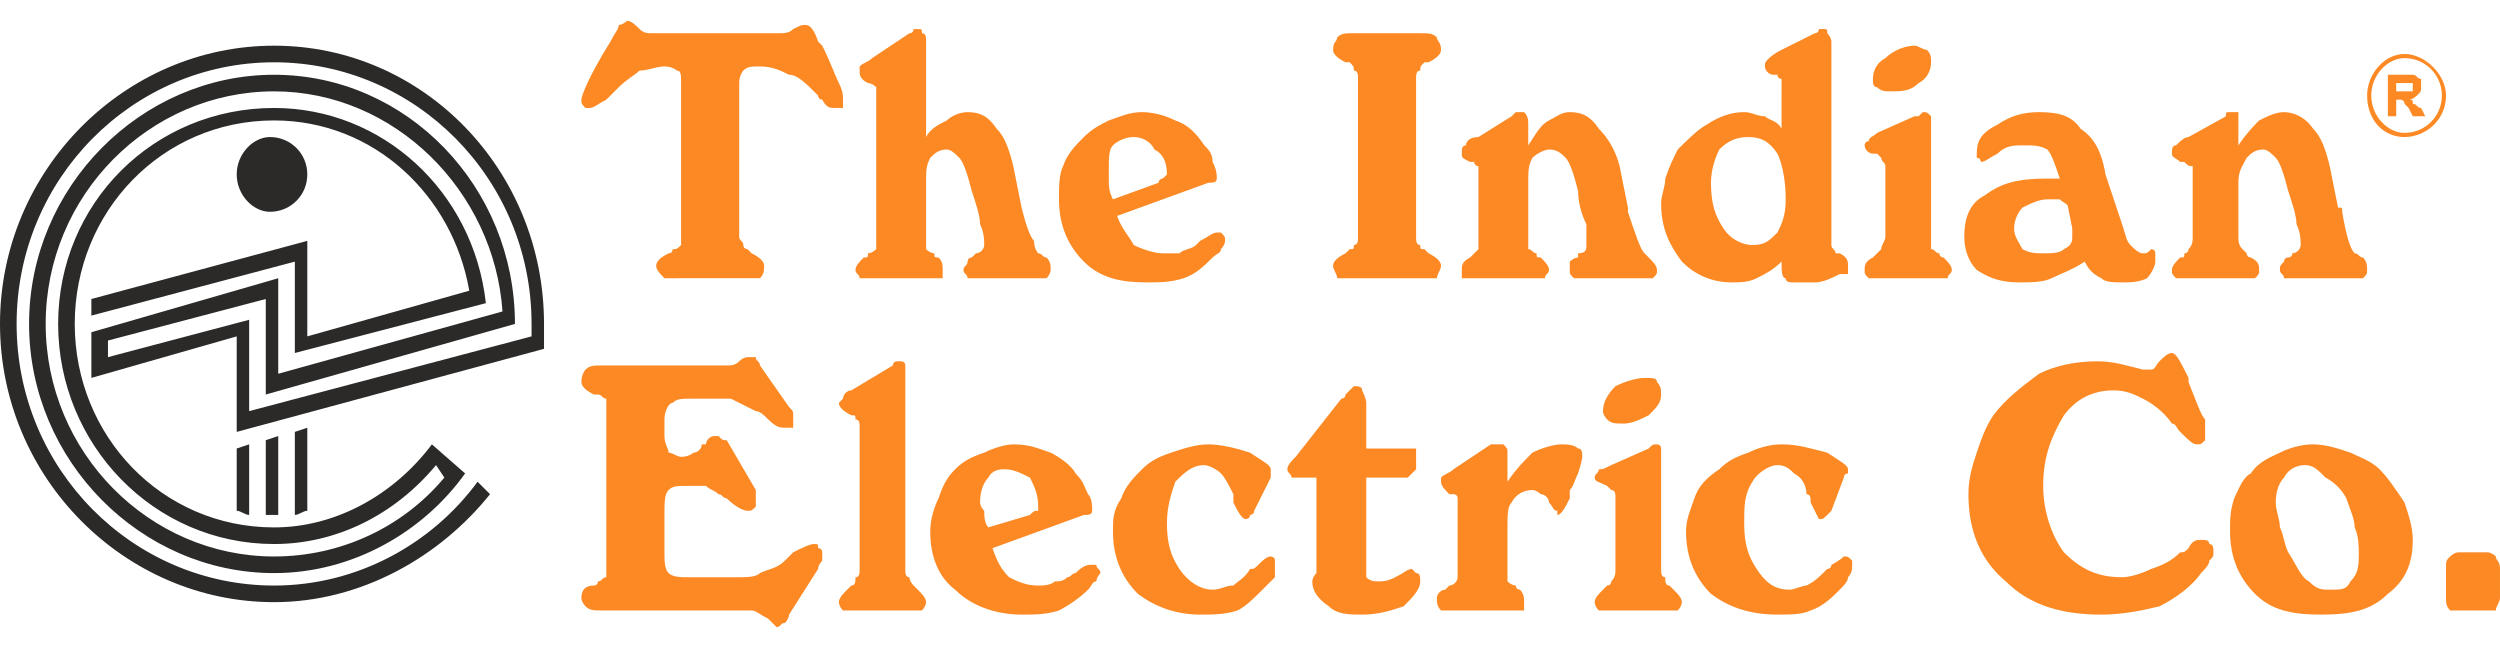 <svg xmlns="http://www.w3.org/2000/svg" xml:space="preserve" width="602" height="156" style="shape-rendering:geometricPrecision;text-rendering:geometricPrecision;image-rendering:optimizeQuality;fill-rule:evenodd;clip-rule:evenodd" version="1.1" viewBox="0 0 602 156"><defs><style type="text/css">.fil0{fill:none}.fil1{fill:#2b2a29}.fil2,.fil3{fill:#fc8924}.fil3{fill-rule:nonzero}</style></defs><g id="Layer_x0020_1"><path d="M0 0h602v156H0z" class="fil0"/><g id="_2928095549056"><path d="M105 112c-10 12-24 19-39 19-29 0-52-24-52-53s23-52 52-52c26 0 48 20 51 47L71 85V63L22 76v-4l52-14v23l39-11c-4-23-23-41-47-41-27 0-48 22-48 49s21 49 48 49c15 0 29-8 38-20l8 7c-10 14-27 24-46 24-32 0-59-27-59-60s27-60 59-60 58 27 58 60L64 95V72L26 82v4l34-9v22l68-18v-3c0-35-28-63-62-63S4 43 4 78s28 63 62 63c20 0 38-10 49-25l3 3c-12 15-31 26-52 26-36 0-66-30-66-67s30-67 66-67 65 30 65 67v6l-74 20V81L22 91V80l45-13v23l54-15c-2-29-26-53-55-53-30 0-55 25-55 56s25 56 55 56c16 0 31-7 41-19l-2-3zm-48-4v15c1 0 2 1 3 1v-17l-3 1zm9 16h-2v-18l3-1v19h-1zm8-1c-1 0-2 1-3 1v-20l3-1v20zm-9-90c5 0 9 4 9 9s-4 9-9 9c-4 0-8-4-8-9s4-9 8-9z" class="fil1"/><g><g><path d="M579 13c5 0 10 5 10 10 0 6-5 10-10 10s-9-4-9-10c0-5 4-10 9-10zm0 1c5 0 9 4 9 9s-4 9-9 9c-4 0-8-4-8-9s4-9 8-9z" class="fil2"/><path d="M575 28V18h6c1 0 1 1 2 1v2c0 1 0 1-1 2 0 0-1 1-2 1 1 0 1 0 1 1 1 0 1 1 2 1l1 2h-3l-1-2-1-1c0-1-1-1-1-1h-1v4h-2zm2-6h4v-2h-4v2z" class="fil3"/></g><path d="M528 43v-3c-1 0-1 0-2-1h-1c-1-1-2-1-2-2s0-2 1-2c1-1 2-2 3-2l9-5c0-1 0-1 1-1h2v8c2-3 4-5 5-6 2-1 4-2 6-2s5 1 7 4c2 2 3 5 4 9l2 10c1 0 1 0 1 1 1 6 2 9 3 10 1 0 1 1 2 1 1 1 1 2 1 3s0 1-1 2h-19c0-1-1-1-1-2s0-1 1-2c0 0 0-1 1-1 0 0 1 0 1-1 1 0 2-1 2-2s0-3-1-5c0-2-1-5-2-8-1-4-2-7-3-8s-2-2-3-2c-2 0-3 1-4 2-1 2-2 3-2 6v13c0 1 0 2 1 3l1 1c0 1 1 1 1 1 2 1 2 2 2 3s0 1-1 2h-19c-1-1-1-1-1-2s1-2 2-3c1 0 1 0 1-1 1 0 1-1 1-1 1-1 1-2 1-3V43zm-26 20c-3 2-6 3-8 4s-5 1-8 1c-4 0-7-1-10-3-2-2-3-5-3-8 0-4 1-8 5-10 4-3 8-4 15-4h3c-1-3-2-6-3-7-2-1-3-1-6-1-2 0-4 0-6 2-2 1-3 2-4 2 0 0 0-1-1-1v-1c0-3 1-5 5-7 3-2 6-3 10-3 5 0 8 1 10 4 3 2 5 5 6 11l4 12c1 3 1 4 2 5s2 2 3 2 1 0 2-1c0 0 1 0 1 1v2c0 1-1 3-2 4-2 1-4 1-6 1s-4 0-5-1c-2-1-3-2-4-4zm-4-13c0-1-1-1-2-2h-3c-2 0-4 1-6 2-1 1-2 3-2 5s1 3 2 5c2 1 3 1 5 1s4 0 5-1c2-1 2-2 2-3v-2l-1-5zm-44-10c0-1-1-1-1-2l-1-1h-1c-1 0-2-1-2-2 0 0 0-1 1-1 0-1 1-1 2-2l9-4h1l1-1c1 0 1 0 2 1v32c1 0 1 1 2 1 0 0 0 1 1 1 1 1 2 2 2 3s-1 1-1 2h-19c-1-1-1-1-1-2s0-2 2-3l1-1 1-1c0-1 1-2 1-3V40zm1-18c-1 0-2 0-3-1-1 0-1-1-1-2 0-2 1-4 3-5 2-2 5-3 7-3 1 0 2 1 3 1 1 1 1 2 1 3 0 2-1 4-3 5-2 2-4 2-7 2zm-26 0v-3s-1 0-1-1h-1c-1 0-2-1-2-2s0-1 1-2c0 0 1-1 3-2l8-4c1 0 1-1 1-1h1c1 0 1 0 1 1 0 0 1 1 1 2v49c0 1 1 1 1 2h1c2 1 2 2 2 3v2h-2c-2 1-4 2-6 2h-5c-1 0-2 0-2-1-1 0-1-2-1-4-2 2-4 3-6 4s-4 1-6 1c-5 0-9-2-12-5-3-4-5-8-5-14 0-2 1-4 1-6 1-3 2-5 3-7 2-2 5-5 7-6 3-2 6-3 9-3 2 0 3 1 5 1 1 1 3 1 4 3v-9zm-17 22c0 5 1 8 3 11s5 4 7 4c3 0 4-1 6-3 1-2 2-4 2-8 0-5-1-9-2-11-2-3-4-4-7-4s-5 1-7 3c-1 2-2 5-2 8zm-56-1v-3s-1 0-1-1h-1c-2-1-2-1-2-2s0-2 1-2c0-1 1-2 3-2l8-5 1-1h2c1 1 1 2 1 3v5c2-3 3-5 5-6s3-2 5-2c3 0 5 1 7 4 2 2 4 5 5 9l2 10v1c2 6 3 9 4 10l1 1c1 1 2 2 2 3s0 1-1 2h-19c-1-1-1-1-1-2v-2s1-1 2-1v-1c2 0 2-1 2-2v-5c-1-2-2-5-2-8-1-4-2-7-3-8s-2-2-4-2c-1 0-3 1-4 2-1 2-1 3-1 6v16c1 0 1 1 2 1 0 1 0 1 1 1 1 1 2 2 2 3s-1 1-1 2h-20v-2c0-1 0-2 2-3l1-1 1-1V43zm-30 24h-4c0-1-1-2-1-3s1-2 3-3l1-1c1 0 1 0 1-1 1 0 1-1 1-2V19c0-1 0-2-1-2 0-1 0-1-1-2h-1c-2-1-3-2-3-3 0-2 1-2 1-3 1-1 2-1 4-1h16c2 0 3 0 4 1 0 1 1 1 1 3 0 1-1 2-3 3h-1c-1 1-1 1-1 2-1 0-1 1-1 2v38c0 1 0 2 1 2 0 1 0 1 1 1l1 1c2 1 3 2 3 3s-1 2-1 3h-20zm-57-15c1 3 3 5 4 7 2 1 5 2 7 2h4c1-1 3-1 4-2l1-1c2-1 3-2 4-2h1c1 1 1 1 1 2 0 0 0 1-1 2 0 1-1 1-2 2-2 2-4 4-7 5s-6 1-9 1c-6 0-11-1-15-5s-6-9-6-15c0-3 0-6 1-8 1-3 3-5 5-7s4-3 6-4c3-1 5-2 8-2s6 1 8 2c3 1 5 3 7 6 1 1 2 2 2 4 1 2 1 3 1 4s-1 1-2 1l-22 8zm-1-4 11-4c0-1 1-1 1-1l1-1c0-3-1-5-3-6-1-2-3-3-5-3s-4 1-5 2-1 3-1 6v2c0 2 0 3 1 5zm-45 9v3s1 1 2 1c0 1 0 1 1 1 1 1 1 2 1 3v2h-20c0-1-1-1-1-2s1-2 2-3c1 0 1 0 1-1 1 0 2-1 2-1V21s-1-1-2-1c-2-1-2-2-2-3v-1c1-1 2-1 3-2l9-6c1 0 1-1 1-1h1c1 0 1 0 1 1 1 0 1 1 1 2v23c1-2 3-3 5-4 1-1 3-2 5-2 3 0 5 1 7 4 2 2 3 5 4 9l2 10c1 4 2 7 3 8 0 2 1 3 1 3 1 0 1 1 2 1 1 1 1 2 1 3 0 0 0 1-1 2h-19c0-1-1-1-1-2s1-1 1-2c0 0 0-1 1-1l1-1c1 0 2-1 2-2s0-3-1-5c0-2-1-5-2-8-1-4-2-7-3-8s-2-2-3-2c-2 0-3 1-4 2-1 2-1 3-1 6v13zm-60 10h-3c-1-1-2-2-2-3s1-2 3-3c1 0 1-1 1-1 1 0 1 0 2-1V20c0-2 0-3-1-3 0 0-1-1-3-1s-4 1-6 1c-1 1-3 2-5 4l-3 3c-2 1-3 2-4 2h-1c-1-1-1-1-1-2s2-6 7-14c1-2 2-3 2-4 1 0 2-1 2-1 1 0 2 1 3 2s2 1 3 1h30c2 0 3 0 4-1 2-1 2-1 3-1s2 1 3 4l1 1c2 4 3 7 4 9s1 3 1 4v2h-2c-1 0-2 0-3-2-1 0-1-1-1-1-3-3-5-5-7-5-2-1-4-2-7-2-2 0-3 0-4 1 0 0-1 1-1 3v37c0 1 1 1 1 2s1 1 1 1l1 1c2 1 3 2 3 3s0 2-1 3h-20zM302 123c0 1-1 1-1 1 0 1-1 1-1 1-1 0-2-2-3-4v-2c-1-2-2-4-3-5s-3-2-4-2c-3 0-5 2-7 4-1 3-2 6-2 10 0 5 1 8 3 11s5 5 8 5c2 0 3-1 5-1 1-1 3-2 4-4 1 0 1 0 2-1s2-2 3-2c0 0 1 0 1 1v4l-3 3c-2 2-4 4-6 5-3 1-6 1-9 1-6 0-11-2-15-5-4-4-6-9-6-15 0-3 0-5 2-8 1-3 3-5 5-7s4-3 7-4 6-2 9-2 7 1 10 2c3 2 5 3 5 4v2l-4 8zm-63 9c1 3 2 5 4 7 2 1 4 2 7 2 1 0 3 0 4-1 1 0 2 0 3-1 1 0 1-1 2-1 2-2 3-2 4-2h1c0 1 1 1 1 2 0 0-1 1-1 2-1 0-1 1-2 2-2 2-5 4-7 5-3 1-6 1-9 1-6 0-12-2-16-6-4-3-6-8-6-14 0-3 1-6 2-8 1-3 2-5 4-7s4-3 7-4c2-1 5-2 7-2 4 0 6 1 9 2 2 1 5 3 6 5 2 2 2 3 3 5 1 1 1 3 1 4s-1 1-2 1l-22 8zm-1-5 10-3c1-1 1-1 2-1v-1c0-3-1-5-2-7-2-1-4-2-6-2-1 0-3 0-4 2-1 1-2 3-2 6 0 0 0 1 1 2 0 1 0 3 1 4zm-31-24c0-1 0-2-1-2 0-1 0-1-1-1-2-1-3-2-3-3l1-1c0-1 1-2 2-2l10-6s0-1 1-1h1s1 0 1 1v49c0 1 0 2 1 2 0 1 1 2 1 2l1 1c1 1 2 2 2 3 0 0 0 1-1 2h-19c-1-1-1-2-1-2 0-1 1-2 2-3l1-1c1 0 1-1 1-2 1 0 1-1 1-2v-34zm-62 44c-2 0-3 0-4-1 0 0-1-1-1-2 0-2 1-3 3-3 1 0 1-1 1-1 1 0 1-1 2-1V96c-1 0-1-1-2-1h-1c-2-1-3-2-3-3 0-2 1-3 1-3 1-1 2-1 4-1h30c1 0 2 0 3-1s2-1 2-1h2c0 1 1 1 1 2l7 10c1 1 1 1 1 2v3h-2c-1 0-2 0-4-2-1-1-2-2-3-2l-6-3h-9c-3 0-4 0-5 1-1 0-2 2-2 4v4c0 2 1 3 1 4 1 0 2 1 3 1 2 0 3-1 3-1 1 0 2-1 2-2h1c0-1 1-2 2-2h1c1 1 1 1 2 1l7 12v4c-1 1-1 1-2 1s-3-1-5-3c-1 0-1-1-2-1-1-1-2-1-3-2h-4c-3 0-4 0-5 1s-1 3-1 6v9c0 2 0 4 1 5s3 1 5 1h11c3 0 5 0 6-1 2-1 4-1 6-3l2-2c2-1 4-2 5-2s1 0 1 1c1 0 1 1 1 1v2s-1 1-1 2l-7 11c0 1-1 2-1 2-1 0-1 1-2 1l-2-2c-2-1-3-2-4-2h-36zm172-32h-6c0-1-1-1-1-2s1-2 2-3l11-14s1 0 1-1l2-2c1 0 2 0 2 1 0 0 1 2 1 3v11h12v5l-2 2h-10v24c1 1 2 1 3 1s2 0 4-1 3-2 4-2l1 1c1 0 1 1 1 2 0 2-2 4-4 6-3 1-6 2-10 2-3 0-6 0-8-2-3-2-4-4-4-6 0 0 0-1 1-2v-23zm42-8h3c1 1 1 1 1 2v7c2-3 4-5 6-7 2-1 5-2 7-2 1 0 3 0 4 1 1 0 1 1 1 2 0 0 0 1-1 4-1 2-1 3-2 4v2c-1 2-2 4-3 4v-1c-1 0-1-1-2-2 0-1-1-2-2-2 0 0-1-1-2-1-2 0-4 1-5 3-1 1-1 3-1 6v13s1 1 2 1c0 0 0 1 1 1 1 1 1 2 1 3v2h-20c-1-1-1-2-1-3s1-2 2-2l1-1c1 0 2-1 2-2v-19c0-1-1-1-1-1h-1c-1-1-2-2-2-3v-1c1-1 2-1 3-2l9-6zm32-5c-2 0-3 0-4-1 0 0-1-1-1-2 0-2 1-4 3-6 2-1 5-2 7-2s3 0 3 1c1 1 1 2 1 3 0 2-1 3-3 5-2 1-4 2-6 2zm-2 18c0-1 0-2-1-2l-1-1c-2-1-3-1-3-2s1-1 1-2c1 0 1 0 3-1l9-4c1-1 1-1 2-1 0 0 1 0 1 1v29c0 1 0 2 1 2 0 1 0 2 1 2l1 1c1 1 2 2 2 3 0 0 0 1-1 2h-19c-1-1-1-2-1-2 0-1 1-2 2-3l1-1c1 0 1-1 1-1 1-1 1-2 1-3v-17zm52 3-1 1c-1 1-1 1-2 1l-2-4c0-1 0-2-1-2 0-2-1-4-3-5-1-1-2-2-4-2s-5 2-6 4c-2 3-2 6-2 10 0 5 1 8 3 11s4 5 8 5c1 0 3-1 4-1 2-1 3-2 5-4 0 0 1 0 1-1 2-1 3-2 3-2 1 0 1 0 2 1v1c0 1 0 2-1 3 0 1-1 2-2 3-2 2-4 4-7 5-2 1-5 1-8 1-7 0-12-2-16-5-4-4-6-9-6-15 0-3 1-5 2-8s3-5 6-7c2-2 4-3 7-4 2-1 5-2 8-2 4 0 7 1 11 2 3 2 5 3 5 4v1s-1 0-1 1l-3 8zm33-4c0-4 1-7 2-10s2-6 4-9c3-4 7-7 11-10 4-2 9-3 14-3 4 0 7 1 11 2h2c1 0 1-1 2-2s2-2 3-2 2 2 4 6v1c2 5 3 8 4 9v5c-1 1-1 1-2 1s-2-1-4-3c-1-1-1-2-2-2-2-3-5-5-7-6s-4-2-7-2c-5 0-9 2-12 6-3 5-5 10-5 17 0 6 2 12 5 16 4 4 8 6 14 6 2 0 5-1 7-2 3-1 5-2 7-4 1 0 1 0 2-1 1-2 2-2 3-2s2 0 2 1c1 0 1 1 1 2s0 1-1 2c0 1-1 2-2 3-2 3-6 6-10 8-4 1-9 2-14 2-9 0-17-2-23-8-6-5-9-12-9-21zm74 2c0 2 1 4 1 6 1 2 1 4 2 6 2 3 3 6 5 7 2 2 3 2 5 2 3 0 4 0 5-2 2-2 2-4 2-7 0-1 0-4-1-6 0-2-1-4-2-7-1-2-3-4-5-5-2-2-3-3-5-3s-4 1-5 3c-1 1-2 3-2 6zm11 27c-7 0-12-1-16-5s-6-9-6-15c0-3 0-5 1-8 1-2 2-5 4-6 2-3 5-4 7-5s5-2 8-2 6 1 9 2c2 1 5 2 7 4s4 5 6 8c1 3 2 6 2 9 0 6-2 10-6 13-4 4-9 5-16 5zm33-1h-2c-1-1-1-2-1-3v-7c0-2 0-2 1-3 0 0 1-1 2-1h7c1 0 2 1 2 1 0 1 1 1 1 3v7c0 1-1 2-1 3h-9z" class="fil2"/></g><path d="M-11 78h624" class="fil0"/></g></g></svg>